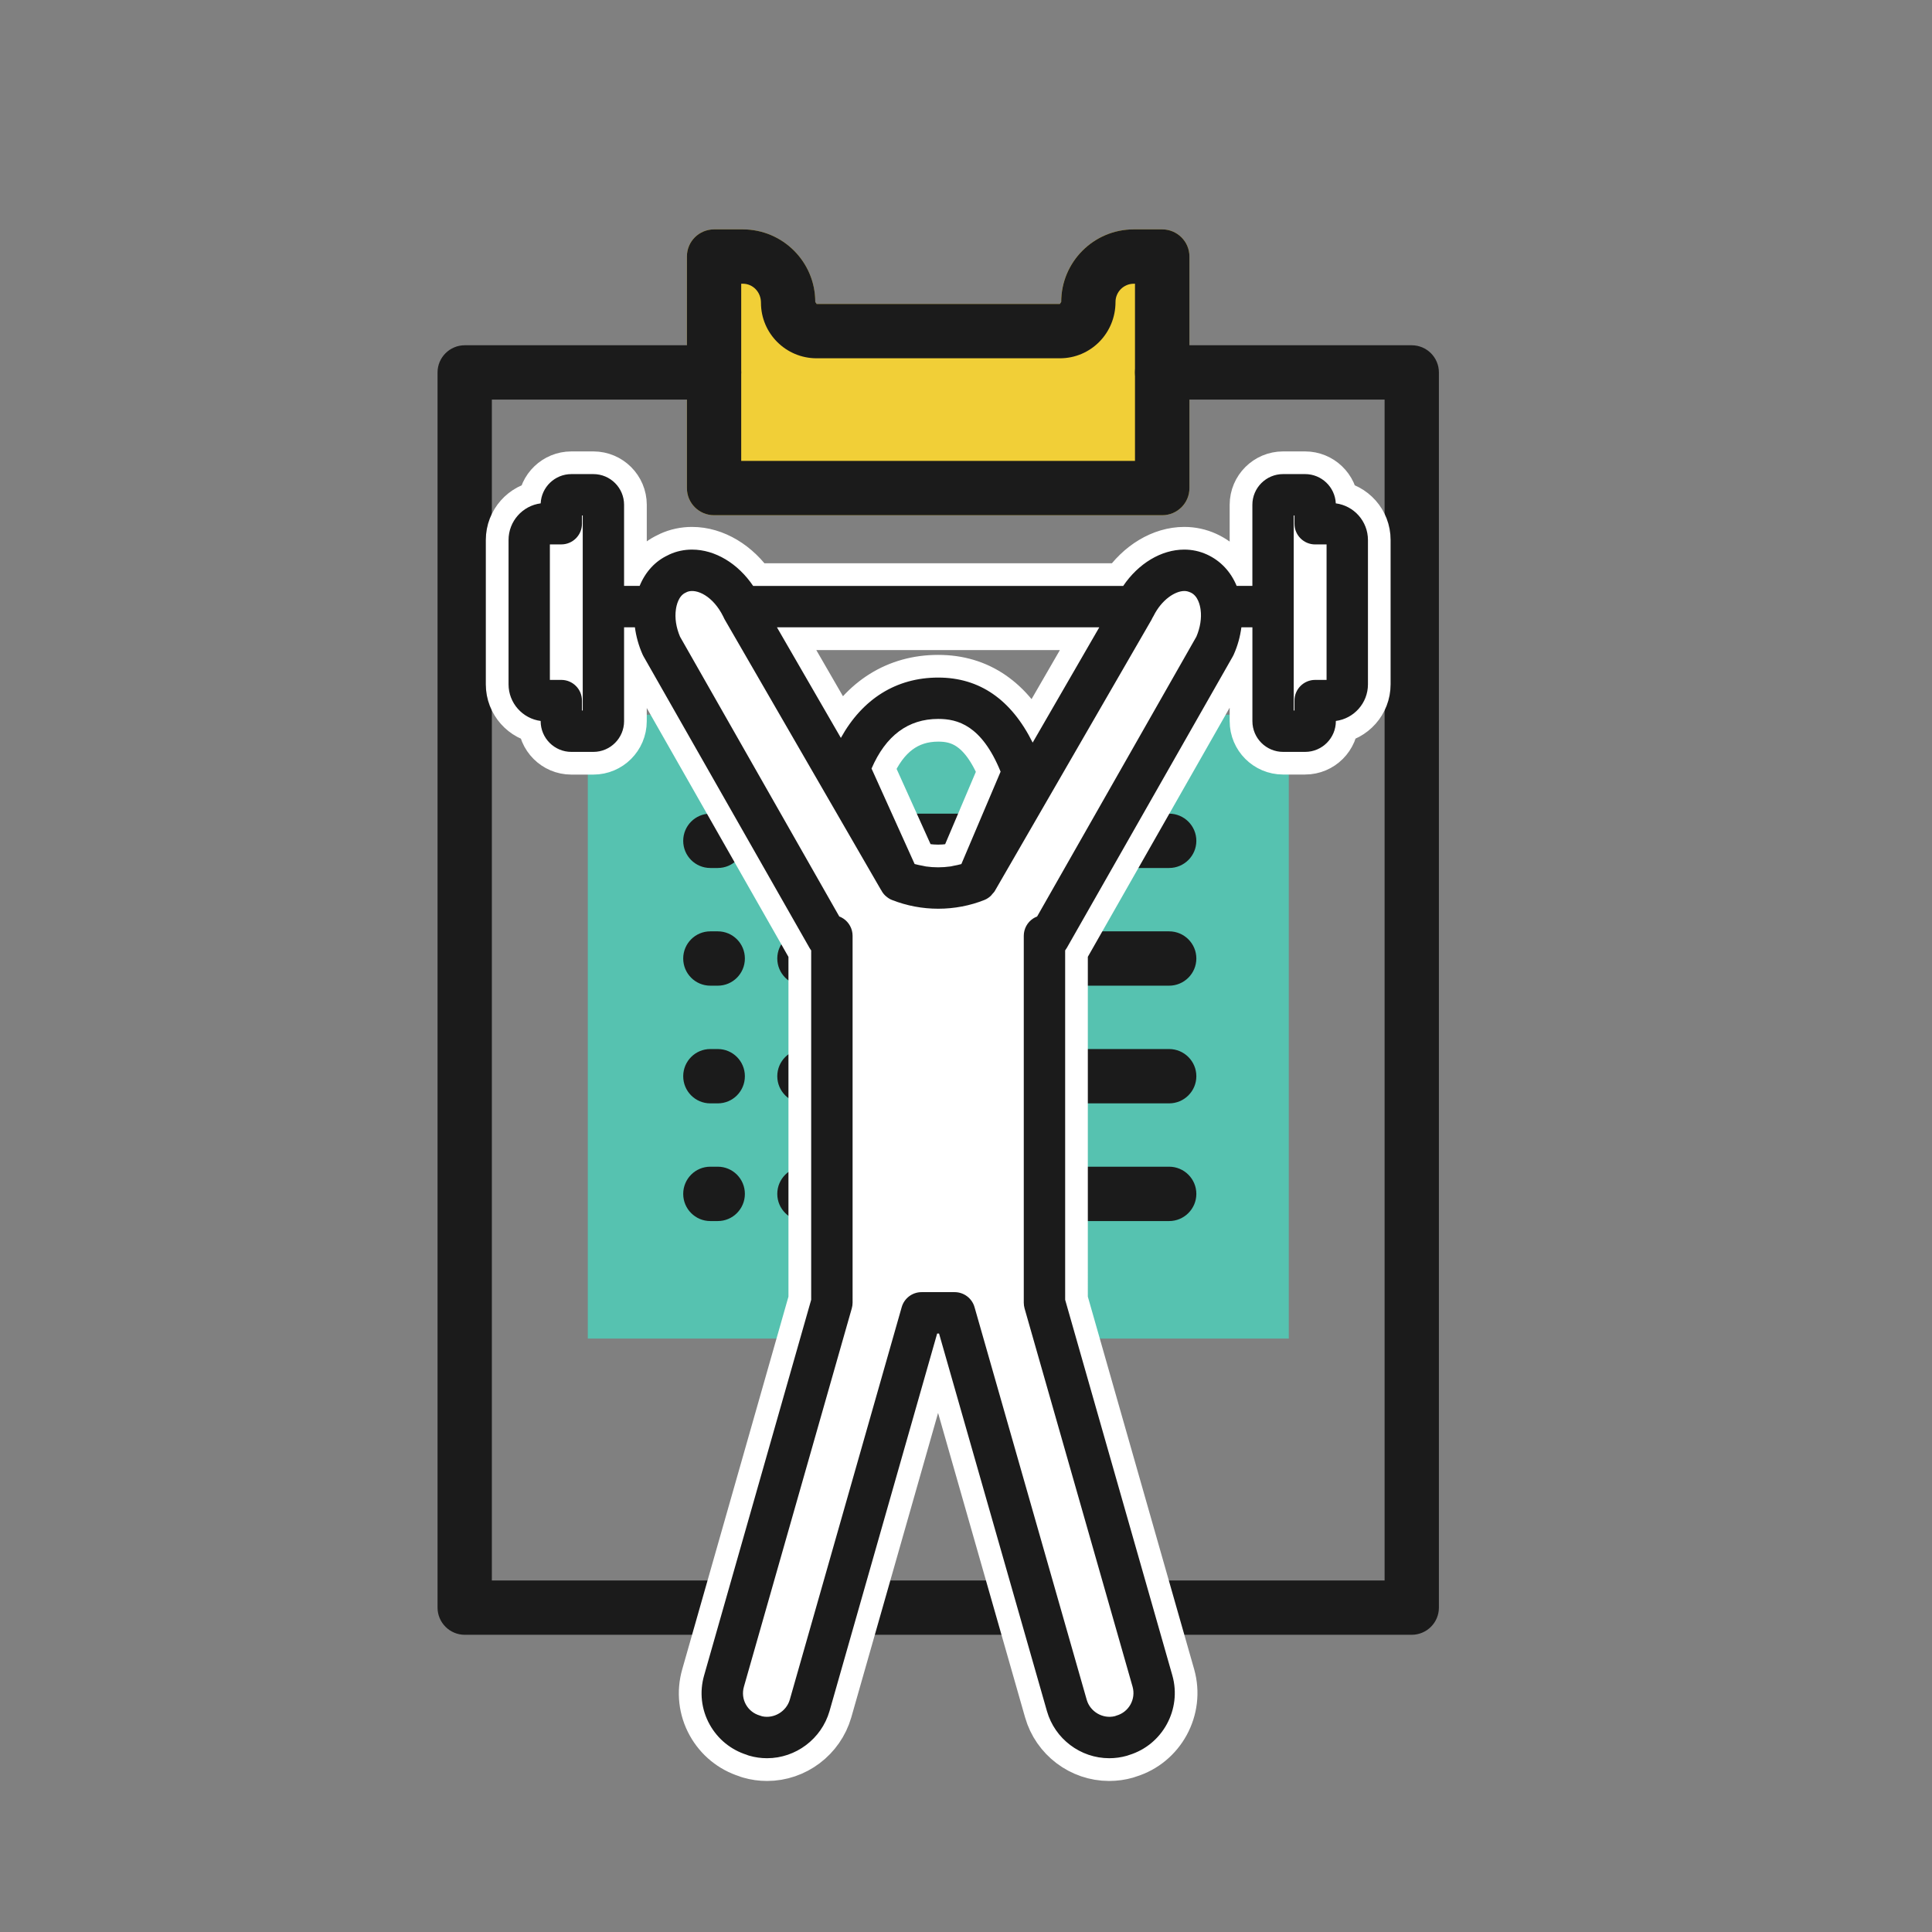 <?xml version="1.0" encoding="utf-8"?>
<!-- Generator: Adobe Illustrator 16.0.0, SVG Export Plug-In . SVG Version: 6.00 Build 0)  -->
<!DOCTYPE svg PUBLIC "-//W3C//DTD SVG 1.1//EN" "http://www.w3.org/Graphics/SVG/1.1/DTD/svg11.dtd">
<svg version="1.1" id="Layer_1" xmlns="http://www.w3.org/2000/svg" xmlns:xlink="http://www.w3.org/1999/xlink" x="0px" y="0px"
	 width="69.522px" height="69.522px" viewBox="0 0 69.522 69.522" enable-background="new 0 0 69.522 69.522" xml:space="preserve">
<rect x="0" y="0" width="69.522" height="69.522" fill="#808080" stroke="none"/>
<rect x="21.152" y="25.719" fill="#56C2B0" width="25.224" height="22.449"/>
<path fill="#F1CF37" d="M42.801,9.229v8.336c0,0.539-0.441,0.975-0.979,0.975H25.697c-0.544,0-0.98-0.436-0.98-0.975V9.229
	c0-0.539,0.436-0.975,0.98-0.975h1.028c1.44,0,2.611,1.171,2.611,2.611l0.049,0.073h8.752l0.049-0.073
	c0-1.44,1.171-2.611,2.611-2.611h1.023C42.359,8.254,42.801,8.69,42.801,9.229"/>
<path fill="#1B1B1B" d="M50.799,58.827H16.724c-0.539,0-0.979-0.438-0.979-0.978V13.401c0-0.54,0.441-0.977,0.979-0.977h8.973
	c0.539,0,0.975,0.437,0.975,0.977c0,0.54-0.436,0.978-0.975,0.978h-7.998v42.494h32.125V14.379h-8.003
	c-0.539,0-0.979-0.438-0.979-0.978c0-0.54,0.44-0.977,0.979-0.977h8.978c0.539,0,0.979,0.437,0.979,0.977V57.85
	C51.778,58.39,51.338,58.827,50.799,58.827"/>
<path fill="#1B1B1B" d="M41.821,8.254h-1.023c-1.44,0-2.611,1.171-2.611,2.611l-0.049,0.073h-8.752l-0.049-0.073
	c0-1.44-1.17-2.611-2.611-2.611h-1.028c-0.544,0-0.98,0.436-0.98,0.975v8.336c0,0.539,0.436,0.975,0.98,0.975h16.124
	c0.538,0,0.979-0.436,0.979-0.975V9.229C42.801,8.69,42.359,8.254,41.821,8.254 M40.842,16.586h-14.17v-6.377h0.054
	c0.363,0,0.657,0.294,0.657,0.686c0,1.102,0.896,1.998,2.003,1.998h8.752c1.107,0,2.003-0.896,2.003-2.027
	c0-0.362,0.295-0.656,0.657-0.656h0.044V16.586z"/>
<path fill="#1B1B1B" d="M25.829,31.234H25.56c-0.539,0-0.975-0.437-0.975-0.977s0.436-0.978,0.975-0.978h0.269
	c0.539,0,0.975,0.438,0.975,0.978S26.368,31.234,25.829,31.234"/>
<path fill="#1B1B1B" d="M25.829,35.469H25.56c-0.539,0-0.975-0.438-0.975-0.978s0.436-0.977,0.975-0.977h0.269
	c0.539,0,0.975,0.437,0.975,0.977S26.368,35.469,25.829,35.469"/>
<path fill="#1B1B1B" d="M25.829,39.704H25.56c-0.539,0-0.975-0.438-0.975-0.978c0-0.539,0.436-0.977,0.975-0.977h0.269
	c0.539,0,0.975,0.438,0.975,0.977C26.804,39.267,26.368,39.704,25.829,39.704"/>
<path fill="#1B1B1B" d="M25.829,43.939H25.56c-0.539,0-0.975-0.438-0.975-0.978s0.436-0.978,0.975-0.978h0.269
	c0.539,0,0.975,0.438,0.975,0.978S26.368,43.939,25.829,43.939"/>
<path fill="#1B1B1B" d="M42.071,31.234H28.949c-0.539,0-0.979-0.437-0.979-0.977s0.441-0.978,0.979-0.978h13.122
	c0.538,0,0.979,0.438,0.979,0.978S42.609,31.234,42.071,31.234"/>
<path fill="#1B1B1B" d="M42.071,35.469H28.949c-0.539,0-0.979-0.438-0.979-0.978s0.441-0.977,0.979-0.977h13.122
	c0.538,0,0.979,0.437,0.979,0.977S42.609,35.469,42.071,35.469"/>
<path fill="#1B1B1B" d="M42.071,39.704H28.949c-0.539,0-0.979-0.438-0.979-0.978c0-0.539,0.441-0.977,0.979-0.977h13.122
	c0.538,0,0.979,0.438,0.979,0.977C43.051,39.267,42.609,39.704,42.071,39.704"/>
<path fill="#1B1B1B" d="M42.071,43.939H28.949c-0.539,0-0.979-0.438-0.979-0.978s0.441-0.978,0.979-0.978h13.122
	c0.538,0,0.979,0.438,0.979,0.978S42.609,43.939,42.071,43.939"/>
<path fill="none" stroke="#FFFFFF" stroke-width="1.635" stroke-miterlimit="2.613" d="M43.05,22.912l-5.73,10.068
	c-0.05,0.019-0.098,0.043-0.143,0.072c-0.21,0.137-0.337,0.372-0.337,0.623v13.201c0,0.069,0.01,0.138,0.028,0.205l3.887,13.614
	c0.126,0.446-0.133,0.913-0.577,1.039c-0.016,0.005-0.039,0.014-0.063,0.022c-0.435,0.105-0.888-0.163-1.01-0.59l-4.037-14.129
	c-0.091-0.319-0.383-0.54-0.715-0.54h-1.191c-0.333,0-0.625,0.221-0.715,0.541l-4.027,14.124c-0.122,0.422-0.566,0.692-0.995,0.598
	c-0.026-0.01-0.052-0.019-0.079-0.026c-0.218-0.062-0.397-0.203-0.506-0.399c-0.108-0.194-0.133-0.42-0.071-0.639l3.882-13.616
	c0.019-0.066,0.029-0.135,0.029-0.204V33.674c0-0.25-0.127-0.485-0.337-0.623c-0.045-0.029-0.092-0.053-0.142-0.072l-5.73-10.067
	c-0.141-0.33-0.194-0.674-0.149-0.982c0.02-0.144,0.093-0.491,0.353-0.605c0.014-0.006,0.035-0.017,0.054-0.027
	c0.338-0.132,0.937,0.156,1.298,0.891l0.03,0.063c0.007,0.016,0.015,0.03,0.023,0.044l5.616,9.716
	c0.003,0.007,0.01,0.012,0.014,0.019c0.037,0.072,0.084,0.138,0.143,0.195c0.007,0.007,0.016,0.013,0.024,0.02
	c0.064,0.057,0.136,0.107,0.22,0.139c0.533,0.209,1.094,0.315,1.668,0.315c0.572,0,1.147-0.109,1.663-0.317
	c0.086-0.035,0.16-0.086,0.227-0.148c0.021-0.02,0.036-0.045,0.056-0.067c0.029-0.034,0.063-0.064,0.085-0.103l5.644-9.769
	c0.009-0.014,0.02-0.042,0.027-0.057c0.016-0.024,0.03-0.05,0.044-0.076c0.293-0.588,0.778-0.896,1.106-0.896
	c0.071,0,0.134,0.013,0.229,0.055c0.264,0.12,0.337,0.465,0.357,0.617C43.244,22.241,43.19,22.585,43.05,22.912z"/>
<path fill="#FFFFFF" d="M43.05,22.912l-5.73,10.068c-0.05,0.019-0.098,0.043-0.143,0.072c-0.21,0.137-0.337,0.372-0.337,0.623
	v13.201c0,0.069,0.01,0.138,0.028,0.205l3.887,13.614c0.126,0.446-0.133,0.913-0.577,1.039c-0.016,0.005-0.039,0.014-0.063,0.022
	c-0.435,0.105-0.888-0.163-1.01-0.59l-4.037-14.129c-0.091-0.319-0.383-0.54-0.715-0.54h-1.191c-0.333,0-0.625,0.221-0.715,0.541
	l-4.027,14.124c-0.122,0.422-0.566,0.692-0.995,0.598c-0.026-0.01-0.052-0.019-0.079-0.026c-0.218-0.062-0.397-0.203-0.506-0.399
	c-0.108-0.194-0.133-0.42-0.071-0.639l3.882-13.616c0.019-0.066,0.029-0.135,0.029-0.204V33.674c0-0.25-0.127-0.485-0.337-0.623
	c-0.045-0.029-0.092-0.053-0.142-0.072l-5.73-10.067c-0.141-0.33-0.194-0.674-0.149-0.982c0.02-0.144,0.093-0.491,0.353-0.605
	c0.014-0.006,0.035-0.017,0.054-0.027c0.338-0.132,0.937,0.156,1.298,0.891l0.03,0.063c0.007,0.016,0.015,0.03,0.023,0.044
	l5.616,9.716c0.003,0.007,0.01,0.012,0.014,0.019c0.037,0.072,0.084,0.138,0.143,0.195c0.007,0.007,0.016,0.013,0.024,0.02
	c0.064,0.057,0.136,0.107,0.22,0.139c0.533,0.209,1.094,0.315,1.668,0.315c0.572,0,1.147-0.109,1.663-0.317
	c0.086-0.035,0.16-0.086,0.227-0.148c0.021-0.02,0.036-0.045,0.056-0.067c0.029-0.034,0.063-0.064,0.085-0.103l5.644-9.769
	c0.009-0.014,0.02-0.042,0.027-0.057c0.016-0.024,0.03-0.05,0.044-0.076c0.293-0.588,0.778-0.896,1.106-0.896
	c0.071,0,0.134,0.013,0.229,0.055c0.264,0.12,0.337,0.465,0.357,0.617C43.244,22.241,43.19,22.585,43.05,22.912"/>
<path fill="none" stroke="#FFFFFF" stroke-width="1.634" stroke-miterlimit="2.613" d="M48.067,18.114
	c-0.027-0.585-0.512-1.053-1.104-1.053H46.17c-0.609,0-1.104,0.496-1.104,1.104v2.919h-0.567c-0.209-0.508-0.575-0.905-1.074-1.132
	c-0.254-0.115-0.526-0.174-0.811-0.174c-0.828,0-1.652,0.501-2.197,1.308H27.102c-0.543-0.806-1.367-1.308-2.199-1.308
	c-0.285,0-0.558,0.058-0.812,0.174c-0.014,0.006-0.035,0.017-0.055,0.028c-0.464,0.215-0.815,0.605-1.019,1.104h-0.56v-2.919
	c0-0.609-0.496-1.104-1.104-1.104h-0.794c-0.592,0-1.076,0.468-1.104,1.053c-0.651,0.084-1.156,0.643-1.156,1.317v5.196
	c0,0.673,0.505,1.231,1.155,1.317v0.008c0,0.609,0.496,1.104,1.104,1.104h0.794c0.609,0,1.104-0.495,1.104-1.104v-3.378h0.39
	c0.043,0.327,0.133,0.656,0.275,0.976c0.01,0.022,0.021,0.045,0.033,0.066l5.976,10.497c0.018,0.031,0.037,0.061,0.059,0.088v12.572
	l-3.852,13.514c-0.173,0.599-0.102,1.229,0.199,1.771c0.291,0.523,0.763,0.908,1.333,1.088c0.031,0.014,0.063,0.025,0.096,0.034
	c0.207,0.06,0.42,0.09,0.635,0.09c1.033,0,1.957-0.695,2.247-1.694l3.874-13.588h0.069l3.883,13.588
	c0.284,0.997,1.205,1.694,2.24,1.694c0.215,0,0.429-0.03,0.636-0.089c0.018-0.005,0.048-0.016,0.075-0.026
	c1.207-0.367,1.906-1.644,1.561-2.866l-3.857-13.516V34.199c0.021-0.027,0.041-0.057,0.059-0.088l5.976-10.497
	c0.012-0.021,0.021-0.042,0.032-0.063c0.142-0.315,0.231-0.648,0.275-0.979h0.396v3.378c0,0.609,0.495,1.104,1.104,1.104h0.794
	c0.609,0,1.104-0.495,1.104-1.104v-0.008c0.65-0.085,1.155-0.644,1.155-1.317v-5.196C49.224,18.756,48.719,18.198,48.067,18.114z
	 M20.942,25.568V25.21c0-0.411-0.333-0.744-0.744-0.744h-0.411v-4.875h0.411c0.411,0,0.744-0.333,0.744-0.744v-0.297h0.027v3.274
	c0,0.002,0,0.003,0,0.005c0,0.002,0,0.003,0,0.005v3.734H20.942z M34.3,31.158c-0.034,0.006-0.067,0.017-0.102,0.021
	c-0.29,0.042-0.588,0.042-0.88,0c-0.037-0.005-0.072-0.016-0.108-0.023c-0.101-0.018-0.2-0.038-0.298-0.065l-1.55-3.435
	c0.511-1.185,1.317-1.786,2.4-1.786c0.691,0,1.56,0.223,2.244,1.897l-1.411,3.325C34.498,31.121,34.398,31.141,34.3,31.158z
	 M37.159,26.723c-0.772-1.55-1.911-2.34-3.398-2.34c-1.512,0-2.727,0.769-3.504,2.171l-2.299-3.979h11.598L37.159,26.723z
	 M43.05,22.912l-5.731,10.067c-0.05,0.019-0.097,0.043-0.142,0.073c-0.21,0.137-0.337,0.372-0.337,0.623v13.201
	c0,0.068,0.01,0.137,0.028,0.204l3.886,13.614c0.127,0.446-0.132,0.913-0.576,1.039c-0.016,0.005-0.04,0.014-0.064,0.022
	c-0.435,0.105-0.888-0.163-1.009-0.59l-4.037-14.129c-0.091-0.319-0.383-0.539-0.715-0.539h-1.192c-0.333,0-0.625,0.22-0.715,0.54
	l-4.027,14.124c-0.123,0.422-0.566,0.692-0.996,0.598c-0.026-0.01-0.052-0.019-0.079-0.026c-0.218-0.062-0.397-0.203-0.506-0.399
	c-0.108-0.194-0.134-0.42-0.071-0.639l3.882-13.616c0.019-0.066,0.028-0.135,0.028-0.203V33.675c0-0.25-0.126-0.485-0.336-0.623
	c-0.045-0.029-0.093-0.054-0.143-0.073l-5.73-10.066c-0.141-0.33-0.193-0.675-0.148-0.982c0.02-0.144,0.092-0.491,0.353-0.605
	c0.014-0.005,0.034-0.017,0.054-0.027c0.338-0.132,0.937,0.156,1.298,0.891l0.029,0.063c0.007,0.016,0.015,0.03,0.023,0.044
	l5.616,9.715c0.003,0.007,0.01,0.012,0.013,0.019c0.037,0.072,0.084,0.138,0.143,0.195c0.008,0.007,0.017,0.013,0.024,0.021
	c0.064,0.057,0.137,0.107,0.22,0.139c0.532,0.209,1.094,0.315,1.668,0.315c0.572,0,1.147-0.109,1.664-0.317
	c0.085-0.034,0.16-0.086,0.227-0.147c0.021-0.02,0.036-0.045,0.056-0.067c0.028-0.034,0.063-0.064,0.085-0.104l5.644-9.769
	c0.009-0.014,0.02-0.042,0.026-0.058c0.017-0.024,0.03-0.05,0.044-0.076c0.293-0.588,0.778-0.896,1.107-0.896
	c0.07,0,0.134,0.013,0.228,0.055c0.264,0.12,0.338,0.465,0.358,0.617C43.243,22.242,43.19,22.586,43.05,22.912z M47.735,24.466
	h-0.411c-0.411,0-0.744,0.333-0.744,0.744v0.357h-0.026v-3.736c0-0.001,0-0.002,0-0.002c0-0.001,0-0.001,0-0.002v-3.277h0.026v0.297
	c0,0.411,0.333,0.744,0.744,0.744h0.411V24.466z"/>
<path fill="#1B1B1B" d="M48.068,18.113c-0.028-0.585-0.512-1.053-1.104-1.053H46.17c-0.609,0-1.104,0.496-1.104,1.104v2.919h-0.566
	c-0.21-0.508-0.576-0.905-1.075-1.132c-0.254-0.115-0.526-0.174-0.811-0.174c-0.827,0-1.651,0.501-2.197,1.308H27.102
	c-0.543-0.806-1.367-1.308-2.199-1.308c-0.285,0-0.558,0.058-0.812,0.174c-0.014,0.006-0.035,0.017-0.055,0.028
	c-0.464,0.215-0.815,0.605-1.019,1.104h-0.56v-2.919c0-0.609-0.495-1.104-1.104-1.104h-0.794c-0.591,0-1.076,0.468-1.103,1.053
	c-0.651,0.084-1.156,0.643-1.156,1.317v5.196c0,0.673,0.504,1.231,1.155,1.317v0.008c0,0.609,0.495,1.105,1.104,1.105h0.794
	c0.609,0,1.104-0.496,1.104-1.105v-3.378h0.39c0.043,0.328,0.133,0.656,0.275,0.976c0.01,0.022,0.021,0.045,0.033,0.066
	l5.976,10.496c0.018,0.031,0.037,0.061,0.059,0.088v12.573l-3.852,13.513c-0.173,0.6-0.102,1.229,0.2,1.772
	c0.291,0.523,0.763,0.908,1.333,1.088c0.031,0.014,0.063,0.025,0.096,0.034c0.207,0.06,0.42,0.089,0.635,0.089
	c1.033,0,1.957-0.694,2.247-1.693l3.874-13.589h0.068l3.883,13.589c0.285,0.997,1.206,1.693,2.241,1.693
	c0.214,0,0.428-0.029,0.635-0.088c0.019-0.006,0.049-0.016,0.076-0.026c1.207-0.367,1.906-1.644,1.56-2.866l-3.857-13.516V34.199
	c0.021-0.027,0.041-0.057,0.059-0.088l5.977-10.496c0.011-0.021,0.021-0.042,0.031-0.063c0.142-0.316,0.231-0.648,0.275-0.979h0.396
	v3.378c0,0.609,0.495,1.105,1.104,1.105h0.795c0.608,0,1.104-0.496,1.104-1.105v-0.008c0.651-0.085,1.155-0.644,1.155-1.317V19.43
	C49.224,18.756,48.72,18.198,48.068,18.113 M20.942,25.567V25.21c0-0.411-0.333-0.744-0.744-0.744h-0.411V19.59h0.411
	c0.411,0,0.744-0.333,0.744-0.744v-0.297h0.027v3.274c0,0.002,0,0.003,0,0.005s0,0.003,0,0.005v3.734H20.942z M34.3,31.158
	c-0.034,0.007-0.066,0.017-0.101,0.021c-0.291,0.041-0.589,0.042-0.881,0c-0.037-0.006-0.072-0.017-0.109-0.023
	c-0.1-0.018-0.2-0.038-0.297-0.065l-1.55-3.435c0.511-1.185,1.317-1.786,2.4-1.786c0.691,0,1.561,0.223,2.244,1.898l-1.412,3.325
	C34.498,31.12,34.399,31.14,34.3,31.158z M37.16,26.722c-0.772-1.55-1.911-2.34-3.398-2.34c-1.512,0-2.727,0.769-3.504,2.171
	l-2.3-3.979h11.599L37.16,26.722z M43.05,22.912l-5.73,10.068c-0.05,0.019-0.098,0.043-0.143,0.072
	c-0.21,0.137-0.337,0.372-0.337,0.623v13.201c0,0.069,0.01,0.138,0.028,0.205l3.887,13.614c0.126,0.446-0.133,0.913-0.577,1.039
	c-0.016,0.005-0.039,0.014-0.063,0.022c-0.435,0.105-0.888-0.163-1.01-0.59l-4.037-14.129c-0.091-0.319-0.383-0.54-0.715-0.54
	h-1.191c-0.333,0-0.625,0.221-0.715,0.541l-4.027,14.124c-0.122,0.422-0.566,0.692-0.995,0.598c-0.026-0.01-0.052-0.019-0.079-0.026
	c-0.218-0.062-0.397-0.203-0.506-0.399c-0.108-0.194-0.133-0.42-0.071-0.639l3.882-13.616c0.019-0.066,0.029-0.135,0.029-0.204
	V33.674c0-0.25-0.127-0.485-0.337-0.623c-0.045-0.029-0.092-0.053-0.142-0.072l-5.73-10.067c-0.141-0.33-0.194-0.674-0.149-0.982
	c0.02-0.144,0.093-0.491,0.353-0.605c0.014-0.006,0.035-0.017,0.054-0.027c0.338-0.132,0.937,0.156,1.298,0.891l0.03,0.063
	c0.007,0.016,0.015,0.03,0.023,0.044l5.616,9.716c0.003,0.007,0.01,0.012,0.014,0.019c0.037,0.072,0.084,0.138,0.143,0.195
	c0.007,0.007,0.016,0.013,0.024,0.02c0.064,0.057,0.136,0.107,0.22,0.139c0.533,0.209,1.094,0.315,1.668,0.315
	c0.572,0,1.147-0.109,1.663-0.317c0.086-0.035,0.16-0.086,0.227-0.148c0.021-0.02,0.036-0.045,0.056-0.067
	c0.029-0.034,0.063-0.064,0.085-0.103l5.644-9.769c0.009-0.014,0.02-0.042,0.027-0.057c0.016-0.024,0.03-0.05,0.044-0.076
	c0.293-0.588,0.778-0.896,1.106-0.896c0.071,0,0.134,0.013,0.229,0.055c0.264,0.12,0.337,0.465,0.357,0.617
	C43.244,22.241,43.19,22.585,43.05,22.912z M47.736,24.466h-0.411c-0.411,0-0.744,0.333-0.744,0.744v0.357h-0.027v-3.736
	c0-0.001,0-0.002,0-0.002c0-0.001,0-0.001,0-0.002v-3.277h0.027v0.297c0,0.411,0.333,0.744,0.744,0.744h0.411V24.466z"/>
</svg>
